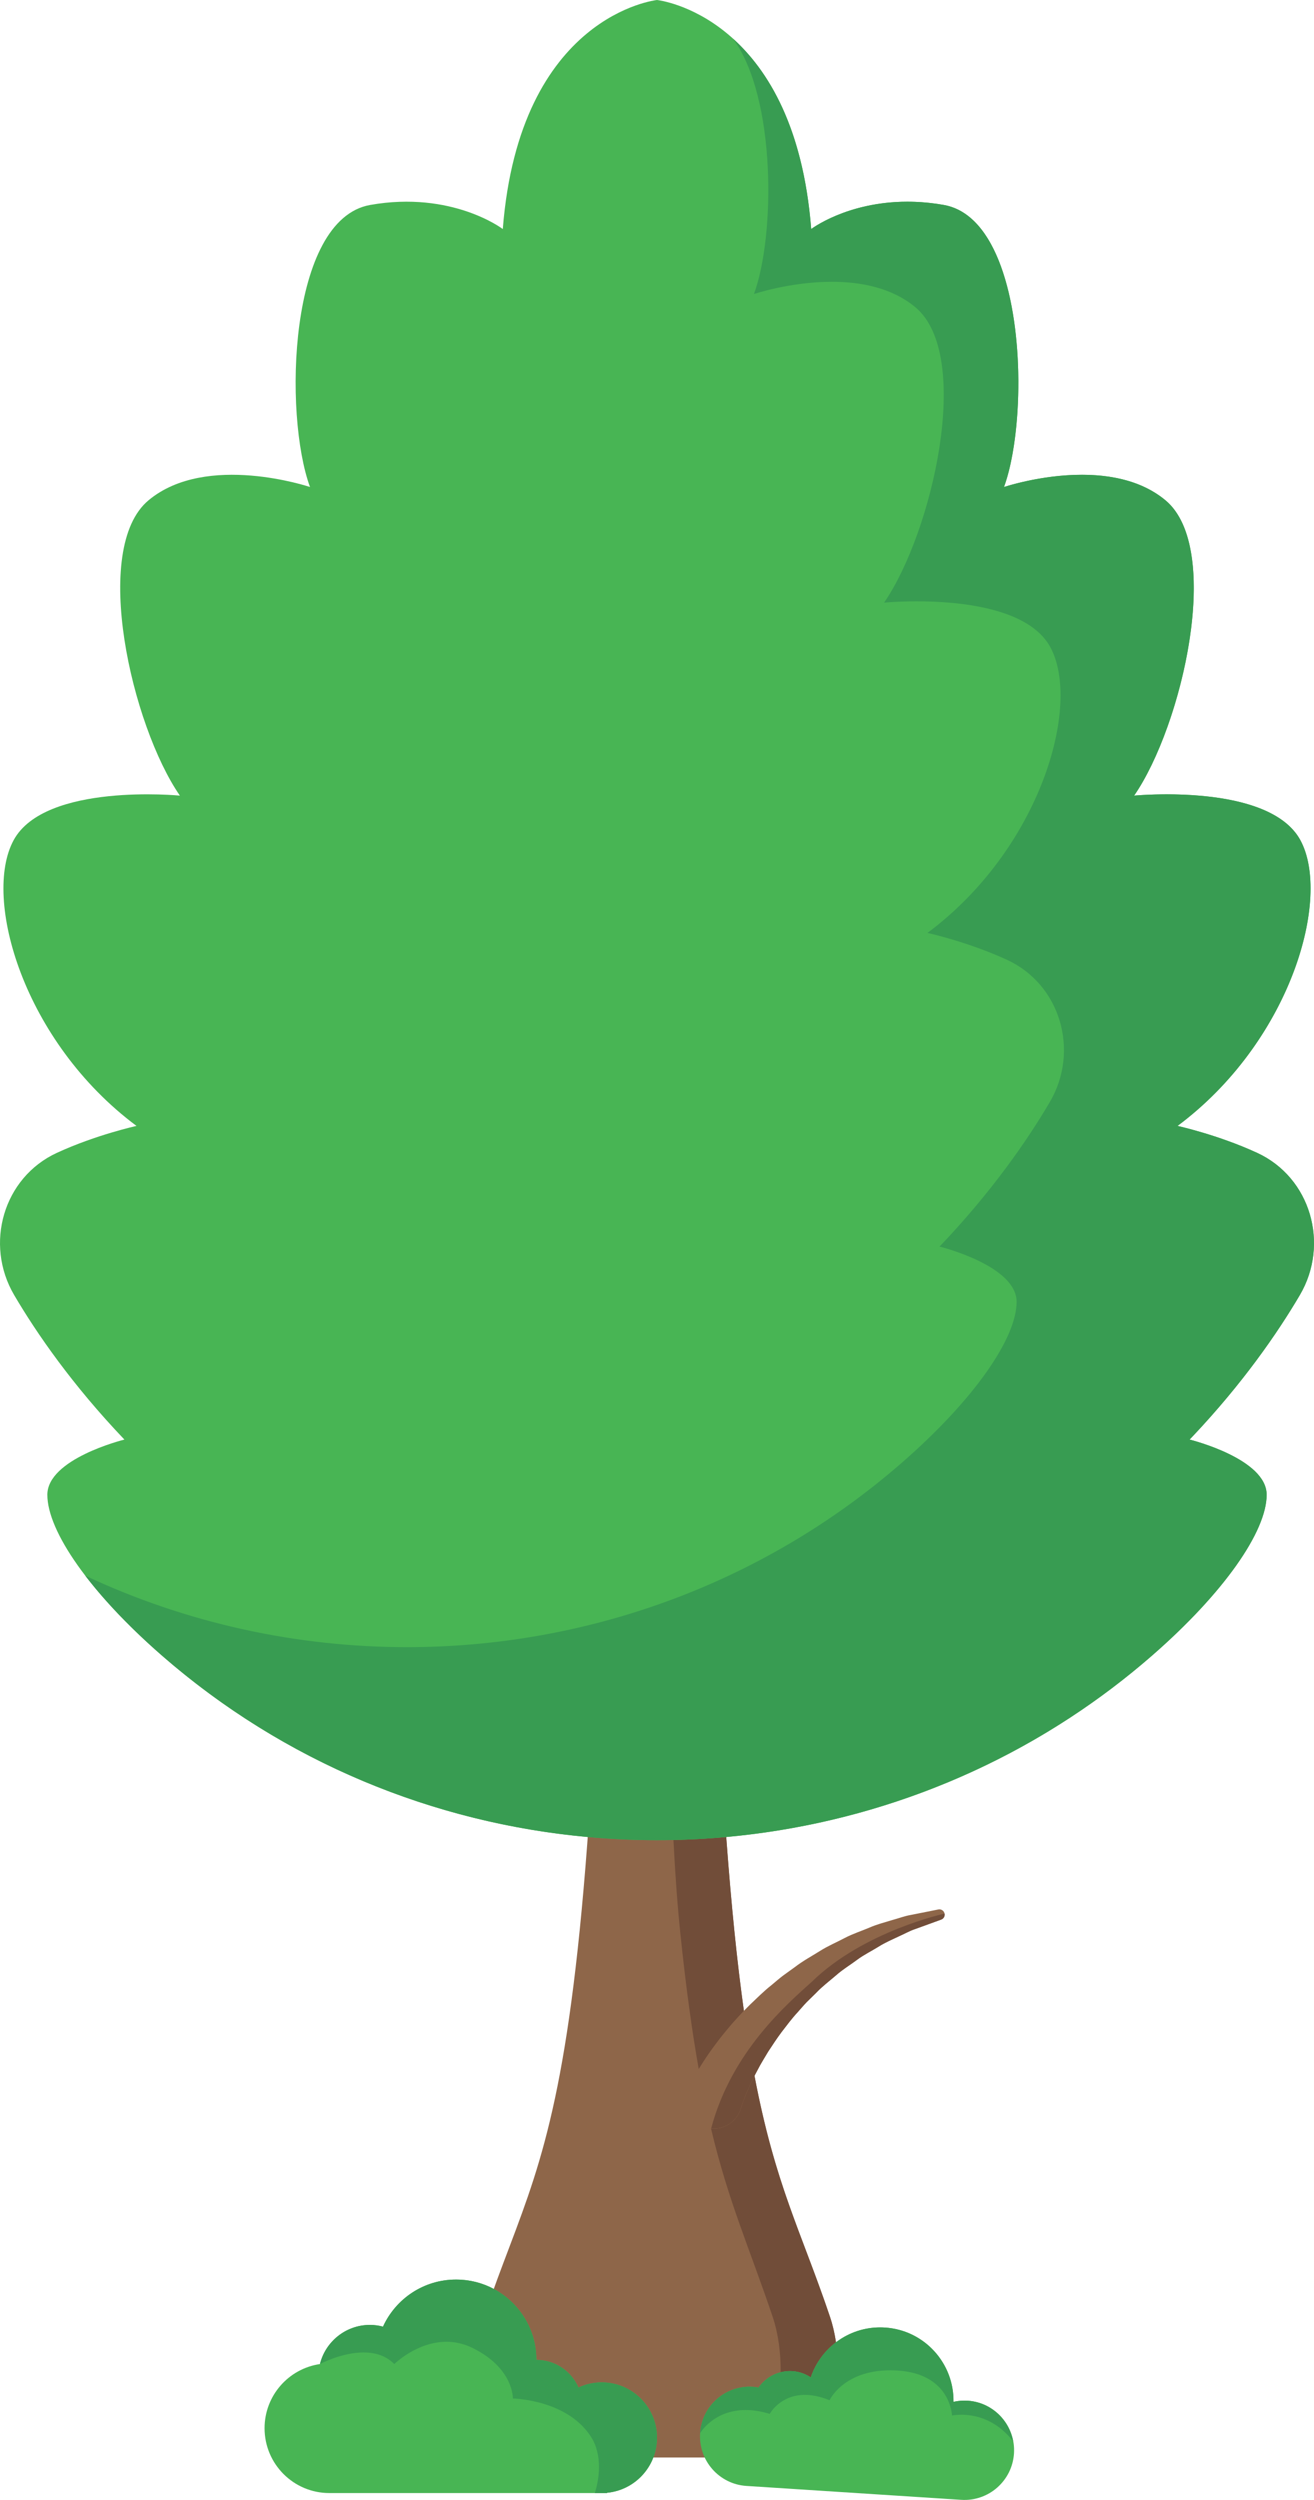 <?xml version="1.0" encoding="UTF-8" standalone="no"?><!-- Generator: Gravit.io --><svg xmlns="http://www.w3.org/2000/svg" xmlns:xlink="http://www.w3.org/1999/xlink" style="isolation:isolate" viewBox="360.993 375.405 80.708 153.47" width="80.708pt" height="153.47pt"><g><path d=" M 404.058 426.573 C 404.045 422.96 402.839 420.042 401.35 420.041 L 401.347 420.041 C 399.856 420.041 398.649 422.964 398.636 426.582 C 398.364 506.637 395.107 504.63 390.722 517.632 C 389.558 521.083 390.594 526.27 392.432 526.27 L 401.347 526.27 L 410.262 526.27 C 412.1 526.27 413.136 521.083 411.972 517.632 C 407.587 504.63 404.329 506.635 404.058 426.573 Z " fill="rgb(142,102,73)"/><path d=" M 412.34 519.197 C 412.26 518.654 412.138 518.125 411.972 517.632 C 410.202 512.384 408.615 509.58 407.335 502.838 C 407.335 502.838 407.335 502.838 407.336 502.837 C 408.616 509.581 410.202 512.383 411.972 517.632 C 412.139 518.125 412.26 518.653 412.341 519.197 C 412.34 519.197 412.34 519.197 412.34 519.197 Z  M 406.685 498.852 C 406.282 495.981 405.919 492.512 405.6 488.179 L 405.6 488.179 C 405.92 492.512 406.283 495.981 406.685 498.851 C 406.685 498.851 406.685 498.852 406.685 498.852 Z " fill="rgb(184,176,150)"/><path d=" M 410.791 521.352 C 410.494 521.159 410.155 521.024 409.782 520.98 C 409.744 520.975 409.705 520.972 409.666 520.969 C 409.615 520.966 409.564 520.964 409.513 520.964 C 409.316 520.964 409.125 520.989 408.942 521.035 C 408.953 519.869 408.802 518.672 408.451 517.632 C 407.008 513.353 405.748 510.62 404.663 506.07 C 404.721 506.076 404.778 506.078 404.836 506.078 C 405.452 506.078 406.032 505.747 406.341 505.203 C 406.399 505.101 406.448 504.992 406.485 504.876 L 406.49 504.862 L 406.494 504.848 C 406.494 504.848 406.503 504.822 406.518 504.773 C 406.527 504.747 406.537 504.714 406.55 504.675 C 406.575 504.588 406.632 504.431 406.714 504.218 C 406.852 503.873 407.051 503.394 407.335 502.838 C 408.615 509.58 410.202 512.384 411.972 517.632 C 412.138 518.125 412.26 518.654 412.34 519.197 C 411.631 519.736 411.084 520.482 410.791 521.352 Z  M 403.912 502.43 C 403.509 500.167 403.133 497.478 402.786 494.143 C 402.604 492.402 402.465 490.486 402.358 488.361 C 403.44 488.338 404.521 488.277 405.6 488.179 C 405.919 492.512 406.282 495.981 406.685 498.852 C 406.419 499.13 406.168 499.41 405.927 499.68 C 405.588 500.089 405.258 500.472 404.986 500.852 C 404.536 501.442 404.182 501.987 403.912 502.43 Z " fill="rgb(113,77,57)"/><path d=" M 401.347 525.055 C 401.347 523.179 399.826 521.658 397.949 521.658 C 397.439 521.658 396.956 521.773 396.522 521.975 C 396.089 520.977 395.096 520.278 393.939 520.278 C 393.939 517.554 391.731 515.346 389.006 515.346 C 387.011 515.346 385.294 516.531 384.517 518.236 C 384.261 518.169 383.994 518.13 383.718 518.13 C 382.231 518.13 380.987 519.154 380.644 520.534 C 378.72 520.815 377.243 522.471 377.243 524.472 C 377.243 526.671 379.025 528.453 381.223 528.453 L 398.279 528.453 L 398.279 528.436 C 400 528.271 401.347 526.821 401.347 525.055 Z " fill="rgb(72,181,84)"/><path d=" M 398.279 528.453 L 397.53 528.453 L 397.53 528.453 L 398.279 528.453 L 398.279 528.436 C 399.583 528.311 400.672 527.448 401.123 526.27 L 401.123 526.27 C 400.672 527.448 399.583 528.311 398.279 528.436 L 398.279 528.453 Z  M 380.644 520.534 C 380.815 519.844 381.212 519.243 381.752 518.815 C 381.212 519.243 380.815 519.844 380.644 520.534 Z  M 384.536 518.196 C 385.321 516.513 387.027 515.345 389.006 515.345 C 389.843 515.345 390.631 515.554 391.321 515.921 L 391.321 515.921 C 390.63 515.554 389.843 515.346 389.006 515.346 C 387.027 515.346 385.321 516.513 384.536 518.196 Z " fill="rgb(152,207,154)"/><path d=" M 401.123 526.27 L 401.123 526.27 C 401.268 525.893 401.347 525.483 401.347 525.055 C 401.347 523.223 399.896 521.729 398.081 521.66 C 399.896 521.729 401.347 523.223 401.347 525.055 C 401.347 525.483 401.268 525.893 401.123 526.27 Z  M 393.939 520.278 C 393.939 518.39 392.878 516.75 391.321 515.921 L 391.321 515.921 C 392.878 516.75 393.939 518.39 393.939 520.278 Z " fill="rgb(93,89,57)"/><path d=" M 398.279 528.453 L 397.53 528.453 C 397.729 527.815 398.038 526.408 397.407 525.188 C 395.996 522.704 392.495 522.648 392.495 522.648 C 392.495 522.648 392.551 520.784 390.011 519.542 C 389.458 519.272 388.919 519.166 388.413 519.166 C 386.594 519.166 385.211 520.534 385.211 520.534 C 384.684 519.999 384.001 519.821 383.324 519.821 C 381.971 519.821 380.644 520.534 380.644 520.534 L 380.644 520.534 C 380.815 519.844 381.212 519.243 381.752 518.815 C 382.292 518.386 382.974 518.13 383.718 518.13 C 383.994 518.13 384.261 518.169 384.517 518.236 C 384.523 518.222 384.529 518.209 384.536 518.196 C 385.321 516.513 387.027 515.346 389.006 515.346 C 389.843 515.346 390.63 515.554 391.321 515.921 C 392.878 516.75 393.939 518.39 393.939 520.278 L 393.939 520.278 C 395.096 520.278 396.089 520.977 396.522 521.975 C 396.956 521.773 397.439 521.658 397.949 521.658 C 397.993 521.658 398.037 521.659 398.081 521.66 C 399.896 521.729 401.347 523.223 401.347 525.055 C 401.347 525.483 401.268 525.893 401.123 526.27 C 400.672 527.448 399.583 528.311 398.279 528.436 L 398.279 528.453 Z " fill="rgb(56,156,82)"/><path d=" M 420.427 522.783 C 420.128 522.764 419.837 522.79 419.558 522.853 C 419.594 520.467 417.756 518.447 415.349 518.292 C 413.266 518.157 411.427 519.463 410.791 521.352 C 410.463 521.139 410.084 520.996 409.666 520.969 C 408.813 520.914 408.042 521.323 407.584 521.975 C 407.469 521.954 407.353 521.938 407.234 521.931 C 405.553 521.822 404.103 523.096 403.995 524.777 C 403.886 526.457 405.16 527.907 406.841 528.016 L 420.034 528.869 C 421.715 528.977 423.165 527.703 423.274 526.022 C 423.382 524.342 422.108 522.892 420.427 522.783 Z " fill="rgb(72,181,84)"/><path d=" M 419.558 522.853 L 419.558 522.853 C 419.776 522.804 420.002 522.777 420.233 522.777 C 420.297 522.777 420.362 522.779 420.427 522.783 C 420.363 522.779 420.298 522.777 420.234 522.777 C 420.003 522.777 419.776 522.804 419.558 522.853 Z  M 420.612 522.801 C 420.611 522.801 420.609 522.8 420.608 522.8 C 420.609 522.8 420.611 522.801 420.612 522.801 Z  M 420.597 522.799 C 420.594 522.799 420.592 522.798 420.589 522.798 C 420.592 522.798 420.594 522.799 420.597 522.799 Z  M 419.559 522.797 C 419.564 520.752 418.194 518.985 416.275 518.449 C 418.194 518.985 419.564 520.752 419.559 522.797 Z  M 420.58 522.797 C 420.577 522.797 420.574 522.796 420.57 522.796 C 420.573 522.796 420.577 522.797 420.58 522.797 Z  M 420.562 522.795 C 420.558 522.794 420.553 522.794 420.549 522.794 C 420.553 522.794 420.558 522.794 420.562 522.795 Z  M 420.544 522.793 C 420.538 522.792 420.532 522.792 420.526 522.791 C 420.532 522.792 420.538 522.792 420.544 522.793 Z  M 420.523 522.791 C 420.518 522.79 420.513 522.79 420.507 522.789 C 420.512 522.79 420.518 522.79 420.523 522.791 Z  M 420.503 522.789 C 420.498 522.789 420.494 522.788 420.489 522.788 C 420.494 522.788 420.498 522.789 420.503 522.789 Z  M 420.483 522.787 C 420.479 522.787 420.474 522.787 420.47 522.786 C 420.475 522.787 420.479 522.787 420.483 522.787 Z  M 420.465 522.786 C 420.46 522.786 420.455 522.785 420.45 522.785 C 420.455 522.785 420.46 522.786 420.465 522.786 Z  M 420.446 522.785 C 420.44 522.784 420.434 522.784 420.427 522.783 C 420.434 522.784 420.44 522.784 420.446 522.785 Z " fill="rgb(152,207,154)"/><path d=" M 410.791 521.352 C 410.494 521.159 410.155 521.024 409.782 520.98 C 410.155 521.024 410.494 521.159 410.791 521.352 C 410.791 521.352 410.791 521.352 410.791 521.352 Z " fill="rgb(77,68,50)"/><path d=" M 423.221 525.28 C 422.135 523.87 420.794 523.644 420.044 523.644 C 419.689 523.644 419.467 523.695 419.467 523.695 C 419.467 523.695 419.392 521.142 416.137 520.932 C 415.977 520.922 415.823 520.917 415.674 520.917 C 412.793 520.917 411.946 522.755 411.946 522.755 C 411.365 522.518 410.862 522.426 410.431 522.426 C 408.898 522.426 408.271 523.592 408.271 523.592 C 407.72 523.424 407.229 523.355 406.793 523.355 C 404.817 523.355 403.995 524.777 403.995 524.777 C 404.099 523.163 405.44 521.924 407.034 521.924 C 407.1 521.924 407.167 521.926 407.234 521.931 C 407.353 521.938 407.469 521.954 407.584 521.975 C 408.015 521.362 408.721 520.964 409.513 520.964 C 409.564 520.964 409.615 520.966 409.666 520.969 C 409.705 520.972 409.744 520.975 409.782 520.98 C 410.155 521.024 410.494 521.159 410.791 521.352 L 410.791 521.352 C 410.792 521.352 410.792 521.352 410.792 521.352 C 411.397 519.552 413.094 518.282 415.054 518.282 C 415.152 518.282 415.25 518.285 415.349 518.292 C 415.669 518.312 415.978 518.366 416.275 518.449 C 418.194 518.985 419.564 520.752 419.559 522.797 C 419.559 522.816 419.559 522.834 419.558 522.853 L 419.558 522.853 C 419.558 522.853 419.558 522.853 419.558 522.853 C 419.776 522.804 420.003 522.777 420.234 522.777 C 420.298 522.777 420.363 522.779 420.427 522.783 L 420.427 522.783 L 420.427 522.783 C 420.434 522.784 420.44 522.784 420.446 522.785 C 420.448 522.785 420.449 522.785 420.45 522.785 C 420.455 522.785 420.46 522.786 420.465 522.786 C 420.467 522.786 420.468 522.786 420.47 522.786 C 420.474 522.787 420.479 522.787 420.483 522.787 C 420.485 522.788 420.487 522.788 420.489 522.788 C 420.494 522.788 420.498 522.789 420.503 522.789 C 420.504 522.789 420.506 522.789 420.507 522.789 C 420.513 522.79 420.518 522.79 420.523 522.791 C 420.524 522.791 420.525 522.791 420.526 522.791 C 420.532 522.792 420.538 522.792 420.544 522.793 C 420.546 522.793 420.547 522.793 420.549 522.794 C 420.553 522.794 420.558 522.794 420.562 522.795 C 420.565 522.795 420.568 522.796 420.57 522.796 C 420.574 522.796 420.577 522.797 420.58 522.797 C 420.583 522.797 420.586 522.798 420.589 522.798 C 420.592 522.798 420.594 522.799 420.597 522.799 C 420.6 522.799 420.604 522.8 420.608 522.8 C 420.609 522.8 420.611 522.801 420.612 522.801 C 421.949 522.968 422.987 523.994 423.221 525.28 Z " fill="rgb(56,156,82)"/><path d=" M 403.284 503.57 C 403.284 503.57 403.321 503.497 403.389 503.36 C 403.469 503.197 403.58 502.995 403.719 502.753 C 404.005 502.267 404.419 501.595 404.986 500.852 C 405.258 500.472 405.588 500.089 405.927 499.68 C 406.28 499.283 406.655 498.868 407.066 498.464 C 407.485 498.066 407.904 497.646 408.378 497.271 C 408.611 497.079 408.838 496.879 409.079 496.694 L 409.82 496.16 C 410.302 495.788 410.841 495.497 411.345 495.182 C 411.846 494.863 412.393 494.635 412.889 494.372 C 413.388 494.111 413.913 493.946 414.384 493.745 C 414.854 493.539 415.327 493.42 415.753 493.289 C 416.184 493.172 416.564 493.026 416.922 492.966 C 417.275 492.896 417.583 492.834 417.837 492.784 C 418.341 492.683 418.629 492.626 418.629 492.626 C 418.804 492.591 418.975 492.705 419.01 492.881 C 419.041 493.04 418.951 493.195 418.803 493.248 L 418.774 493.258 C 418.774 493.258 418.506 493.356 418.037 493.526 C 417.803 493.611 417.52 493.714 417.195 493.832 C 416.868 493.938 416.526 494.135 416.14 494.305 C 415.759 494.489 415.338 494.664 414.93 494.925 C 414.52 495.18 414.064 495.399 413.643 495.711 C 413.224 496.025 412.763 496.3 412.352 496.661 C 411.94 497.019 411.499 497.346 411.119 497.748 L 410.533 498.323 C 410.344 498.52 410.17 498.73 409.991 498.929 C 409.624 499.321 409.312 499.75 409 500.151 C 408.696 500.559 408.426 500.971 408.173 501.358 C 407.936 501.758 407.702 502.126 407.522 502.486 C 407.135 503.191 406.88 503.802 406.714 504.218 C 406.632 504.431 406.575 504.588 406.55 504.675 C 406.514 504.788 406.494 504.848 406.494 504.848 L 406.485 504.876 C 406.191 505.788 405.214 506.288 404.303 505.994 C 403.392 505.701 402.892 504.724 403.185 503.813 L 403.284 503.57 Z " fill="rgb(142,102,73)"/><path d=" M 406.341 505.203 C 406.399 505.101 406.448 504.992 406.485 504.876 L 406.49 504.862 L 406.485 504.876 C 406.448 504.992 406.399 505.101 406.341 505.203 Z " fill="rgb(90,61,49)"/><path d=" M 407.336 502.837 L 407.336 502.837 C 407.394 502.723 407.456 502.606 407.522 502.486 L 407.522 502.486 L 407.522 502.486 C 407.456 502.606 407.394 502.723 407.336 502.837 Z " fill="rgb(184,176,150)"/><path d=" M 407.335 502.838 L 407.335 502.838 C 407.335 502.838 407.335 502.838 407.336 502.837 L 407.336 502.837 C 407.335 502.838 407.335 502.838 407.335 502.838 Z " fill="rgb(143,124,98)"/><path d=" M 406.518 504.773 C 406.527 504.747 406.537 504.714 406.55 504.675 C 406.575 504.588 406.632 504.431 406.714 504.218 C 406.852 503.873 407.051 503.394 407.335 502.838 L 407.335 502.838 C 407.051 503.394 406.852 503.873 406.714 504.218 C 406.632 504.431 406.575 504.588 406.55 504.675 C 406.537 504.714 406.527 504.747 406.518 504.773 Z " fill="rgb(90,61,49)"/><path d=" M 407.879 501.848 C 407.974 501.689 408.073 501.527 408.173 501.358 C 408.426 500.971 408.696 500.559 409 500.151 C 409.312 499.75 409.624 499.321 409.991 498.929 C 410.17 498.73 410.344 498.52 410.533 498.323 L 411.119 497.748 C 411.367 497.486 411.64 497.256 411.915 497.028 C 411.64 497.256 411.367 497.486 411.119 497.748 L 410.533 498.323 C 410.344 498.52 410.17 498.73 409.991 498.929 C 409.624 499.321 409.312 499.75 409 500.151 C 408.696 500.559 408.426 500.971 408.173 501.359 C 408.073 501.527 407.974 501.689 407.879 501.848 Z  M 412.668 496.404 C 412.991 496.16 413.329 495.946 413.643 495.711 C 414.064 495.399 414.52 495.18 414.93 494.925 C 415.079 494.829 415.231 494.745 415.381 494.668 C 415.231 494.745 415.08 494.829 414.93 494.925 C 414.52 495.18 414.064 495.399 413.643 495.711 C 413.329 495.946 412.991 496.16 412.668 496.404 Z  M 416.14 494.305 L 416.14 494.305 C 416.526 494.135 416.868 493.938 417.195 493.832 C 417.52 493.714 417.803 493.611 418.037 493.526 C 418.506 493.356 418.774 493.258 418.774 493.258 L 418.803 493.248 C 418.951 493.195 419.041 493.04 419.01 492.881 C 419.042 493.04 418.951 493.195 418.803 493.248 L 418.774 493.258 C 418.774 493.258 418.506 493.356 418.037 493.526 C 417.803 493.611 417.52 493.714 417.196 493.832 C 416.868 493.938 416.526 494.135 416.14 494.305 L 416.14 494.305 Z " fill="rgb(184,176,150)"/><path d=" M 404.836 506.076 C 404.783 506.076 404.729 506.073 404.674 506.068 C 405.929 501.332 409.381 498.398 410.861 497.06 C 414.044 493.958 419.01 492.881 419.01 492.881 L 419.01 492.881 C 419.041 493.04 418.951 493.195 418.803 493.248 L 418.774 493.258 C 418.774 493.258 418.506 493.356 418.037 493.526 C 417.803 493.611 417.52 493.714 417.195 493.832 C 416.868 493.938 416.526 494.135 416.14 494.305 L 416.14 494.305 C 415.899 494.422 415.641 494.534 415.381 494.668 C 415.231 494.745 415.079 494.829 414.93 494.925 C 414.52 495.18 414.064 495.399 413.643 495.711 C 413.329 495.946 412.991 496.16 412.668 496.404 C 412.561 496.486 412.455 496.571 412.352 496.661 C 412.209 496.786 412.062 496.907 411.915 497.028 C 411.64 497.256 411.367 497.486 411.119 497.748 L 410.533 498.323 C 410.344 498.52 410.17 498.73 409.991 498.929 C 409.624 499.321 409.312 499.75 409 500.151 C 408.696 500.559 408.426 500.971 408.173 501.358 C 408.073 501.527 407.974 501.689 407.879 501.848 C 407.748 502.066 407.626 502.278 407.522 502.486 L 407.522 502.486 C 407.456 502.606 407.394 502.723 407.336 502.837 C 407.335 502.838 407.335 502.838 407.335 502.838 C 407.051 503.394 406.852 503.873 406.714 504.218 C 406.632 504.431 406.575 504.588 406.55 504.675 C 406.537 504.714 406.527 504.747 406.518 504.773 C 406.502 504.822 406.494 504.848 406.494 504.848 L 406.49 504.862 L 406.485 504.876 C 406.448 504.992 406.399 505.101 406.341 505.203 C 406.032 505.746 405.453 506.076 404.836 506.076 Z " fill="rgb(113,77,57)"/><path d=" M 438.201 446.175 C 435.781 445.062 433.317 444.525 433.317 444.525 C 440.273 439.345 442.789 430.538 440.865 426.986 C 438.941 423.434 430.653 424.248 430.653 424.248 C 433.613 419.956 436.129 409.077 432.577 406.117 C 429.024 403.157 422.66 405.303 422.66 405.303 C 424.288 400.863 423.992 388.874 418.96 387.986 C 413.927 387.098 410.819 389.466 410.819 389.466 C 409.783 376.293 401.347 375.405 401.347 375.405 C 401.347 375.405 392.91 376.293 391.875 389.466 C 391.875 389.466 388.766 387.098 383.734 387.986 C 378.701 388.874 378.406 400.863 380.034 405.303 C 380.034 405.303 373.669 403.157 370.117 406.117 C 366.565 409.077 369.081 419.956 372.041 424.248 C 372.041 424.248 363.753 423.434 361.829 426.986 C 359.905 430.538 362.421 439.345 369.377 444.525 C 369.377 444.525 366.913 445.062 364.493 446.175 C 361.196 447.691 360.024 451.778 361.862 454.907 C 363.237 457.248 365.431 460.425 368.634 463.78 C 368.485 463.817 363.901 464.976 363.901 467.17 C 363.901 469.415 366.531 473.194 370.925 477.027 C 388.269 492.154 414.425 492.154 431.769 477.027 C 436.163 473.194 438.793 469.415 438.793 467.17 C 438.793 464.976 434.209 463.817 434.06 463.78 C 437.263 460.425 439.456 457.248 440.832 454.907 C 442.67 451.778 441.498 447.691 438.201 446.175 Z " fill="rgb(72,181,84)"/><path d=" M 397.094 488.179 C 387.671 487.321 378.465 483.603 370.925 477.027 C 370.317 476.497 369.743 475.968 369.206 475.444 C 369.744 475.968 370.317 476.497 370.925 477.027 C 378.465 483.603 387.671 487.321 397.094 488.179 L 397.094 488.179 Z " fill="rgb(152,207,154)"/><path d=" M 369.188 475.427 C 369.183 475.422 369.178 475.417 369.172 475.411 C 369.178 475.417 369.183 475.422 369.188 475.427 Z  M 369.139 475.378 C 369.138 475.378 369.138 475.378 369.138 475.378 C 369.138 475.378 369.138 475.378 369.139 475.378 Z  M 440.832 454.907 L 440.832 454.907 C 442.67 451.778 441.498 447.691 438.201 446.175 C 441.498 447.691 442.67 451.778 440.832 454.907 L 440.832 454.907 Z  M 440.842 426.944 C 439.495 424.546 435.219 424.168 432.654 424.168 L 432.654 424.168 C 435.219 424.168 439.495 424.546 440.842 426.944 Z  M 430.653 424.248 C 431.393 423.175 432.105 421.69 432.701 420.021 C 432.105 421.69 431.393 423.175 430.653 424.248 C 430.653 424.248 430.653 424.248 430.653 424.248 Z  M 432.228 405.849 C 430.828 404.855 429.071 404.551 427.445 404.551 L 427.445 404.551 C 429.071 404.551 430.828 404.855 432.228 405.849 Z  M 422.66 405.303 C 423.224 403.764 423.558 401.317 423.542 398.74 C 423.558 401.317 423.225 403.764 422.66 405.303 C 422.66 405.303 422.66 405.303 422.66 405.303 Z  M 410.819 389.466 L 410.819 389.466 C 410.842 389.448 413.042 387.787 416.724 387.787 L 416.724 387.787 C 413.023 387.787 410.819 389.466 410.819 389.466 Z " fill="rgb(152,207,154)"/><path d=" M 401.347 488.372 C 399.928 488.372 398.508 488.308 397.094 488.179 C 387.671 487.321 378.465 483.603 370.925 477.027 C 370.317 476.497 369.744 475.968 369.206 475.444 C 369.2 475.438 369.194 475.432 369.188 475.427 C 369.183 475.422 369.178 475.417 369.172 475.411 C 369.161 475.4 369.15 475.389 369.139 475.378 C 369.138 475.378 369.138 475.378 369.138 475.378 C 367.997 474.261 367.021 473.167 366.231 472.135 C 372.465 475.06 379.229 476.523 385.992 476.523 C 396.866 476.523 407.74 472.742 416.411 465.179 C 420.805 461.347 423.435 457.568 423.435 455.323 C 423.435 453.128 418.851 451.969 418.702 451.932 C 421.905 448.577 424.099 445.4 425.474 443.059 C 427.313 439.93 426.14 435.844 422.843 434.327 C 420.423 433.214 417.959 432.677 417.959 432.677 C 424.915 427.497 427.431 418.691 425.508 415.138 C 424.188 412.703 419.876 412.32 417.296 412.32 C 416.114 412.32 415.295 412.4 415.295 412.4 C 418.255 408.108 420.771 397.23 417.219 394.269 C 415.769 393.061 413.851 392.704 412.088 392.704 C 409.532 392.704 407.303 393.455 407.303 393.455 C 408.614 389.878 408.675 381.403 406.017 377.78 C 408.156 379.712 410.326 383.195 410.819 389.466 C 410.819 389.466 410.819 389.466 410.819 389.466 C 410.819 389.466 410.819 389.466 410.819 389.466 C 410.819 389.466 413.023 387.787 416.724 387.787 C 417.418 387.787 418.165 387.846 418.959 387.986 C 422.247 388.566 423.514 393.884 423.542 398.74 C 423.558 401.317 423.224 403.764 422.66 405.303 C 422.66 405.303 422.66 405.303 422.66 405.303 C 422.66 405.303 422.66 405.303 422.66 405.303 C 422.66 405.303 424.889 404.551 427.445 404.551 C 429.071 404.551 430.828 404.855 432.228 405.849 C 432.347 405.933 432.463 406.023 432.577 406.117 C 435.241 408.337 434.491 415.011 432.701 420.021 C 432.105 421.69 431.393 423.175 430.653 424.248 C 430.653 424.248 430.653 424.248 430.653 424.248 C 430.653 424.248 430.653 424.248 430.653 424.248 C 430.653 424.248 431.471 424.168 432.654 424.168 C 435.219 424.168 439.495 424.546 440.842 426.944 C 440.85 426.958 440.857 426.972 440.865 426.986 C 442.763 430.49 440.341 439.105 433.6 444.311 C 433.506 444.383 433.412 444.454 433.317 444.525 L 433.317 444.525 L 433.317 444.525 C 433.317 444.525 435.781 445.062 438.201 446.175 L 438.201 446.175 C 441.498 447.691 442.67 451.778 440.832 454.907 L 440.832 454.907 C 439.483 457.202 437.348 460.301 434.246 463.584 C 434.184 463.649 434.122 463.714 434.06 463.78 L 434.06 463.78 L 434.06 463.78 C 434.209 463.817 438.793 464.976 438.793 467.17 C 438.793 469.415 436.163 473.194 431.769 477.027 L 431.769 477.027 C 430.16 478.43 428.475 479.703 426.728 480.846 C 419.061 485.864 410.204 488.372 401.347 488.372 Z " fill="rgb(56,156,82)"/></g></svg>